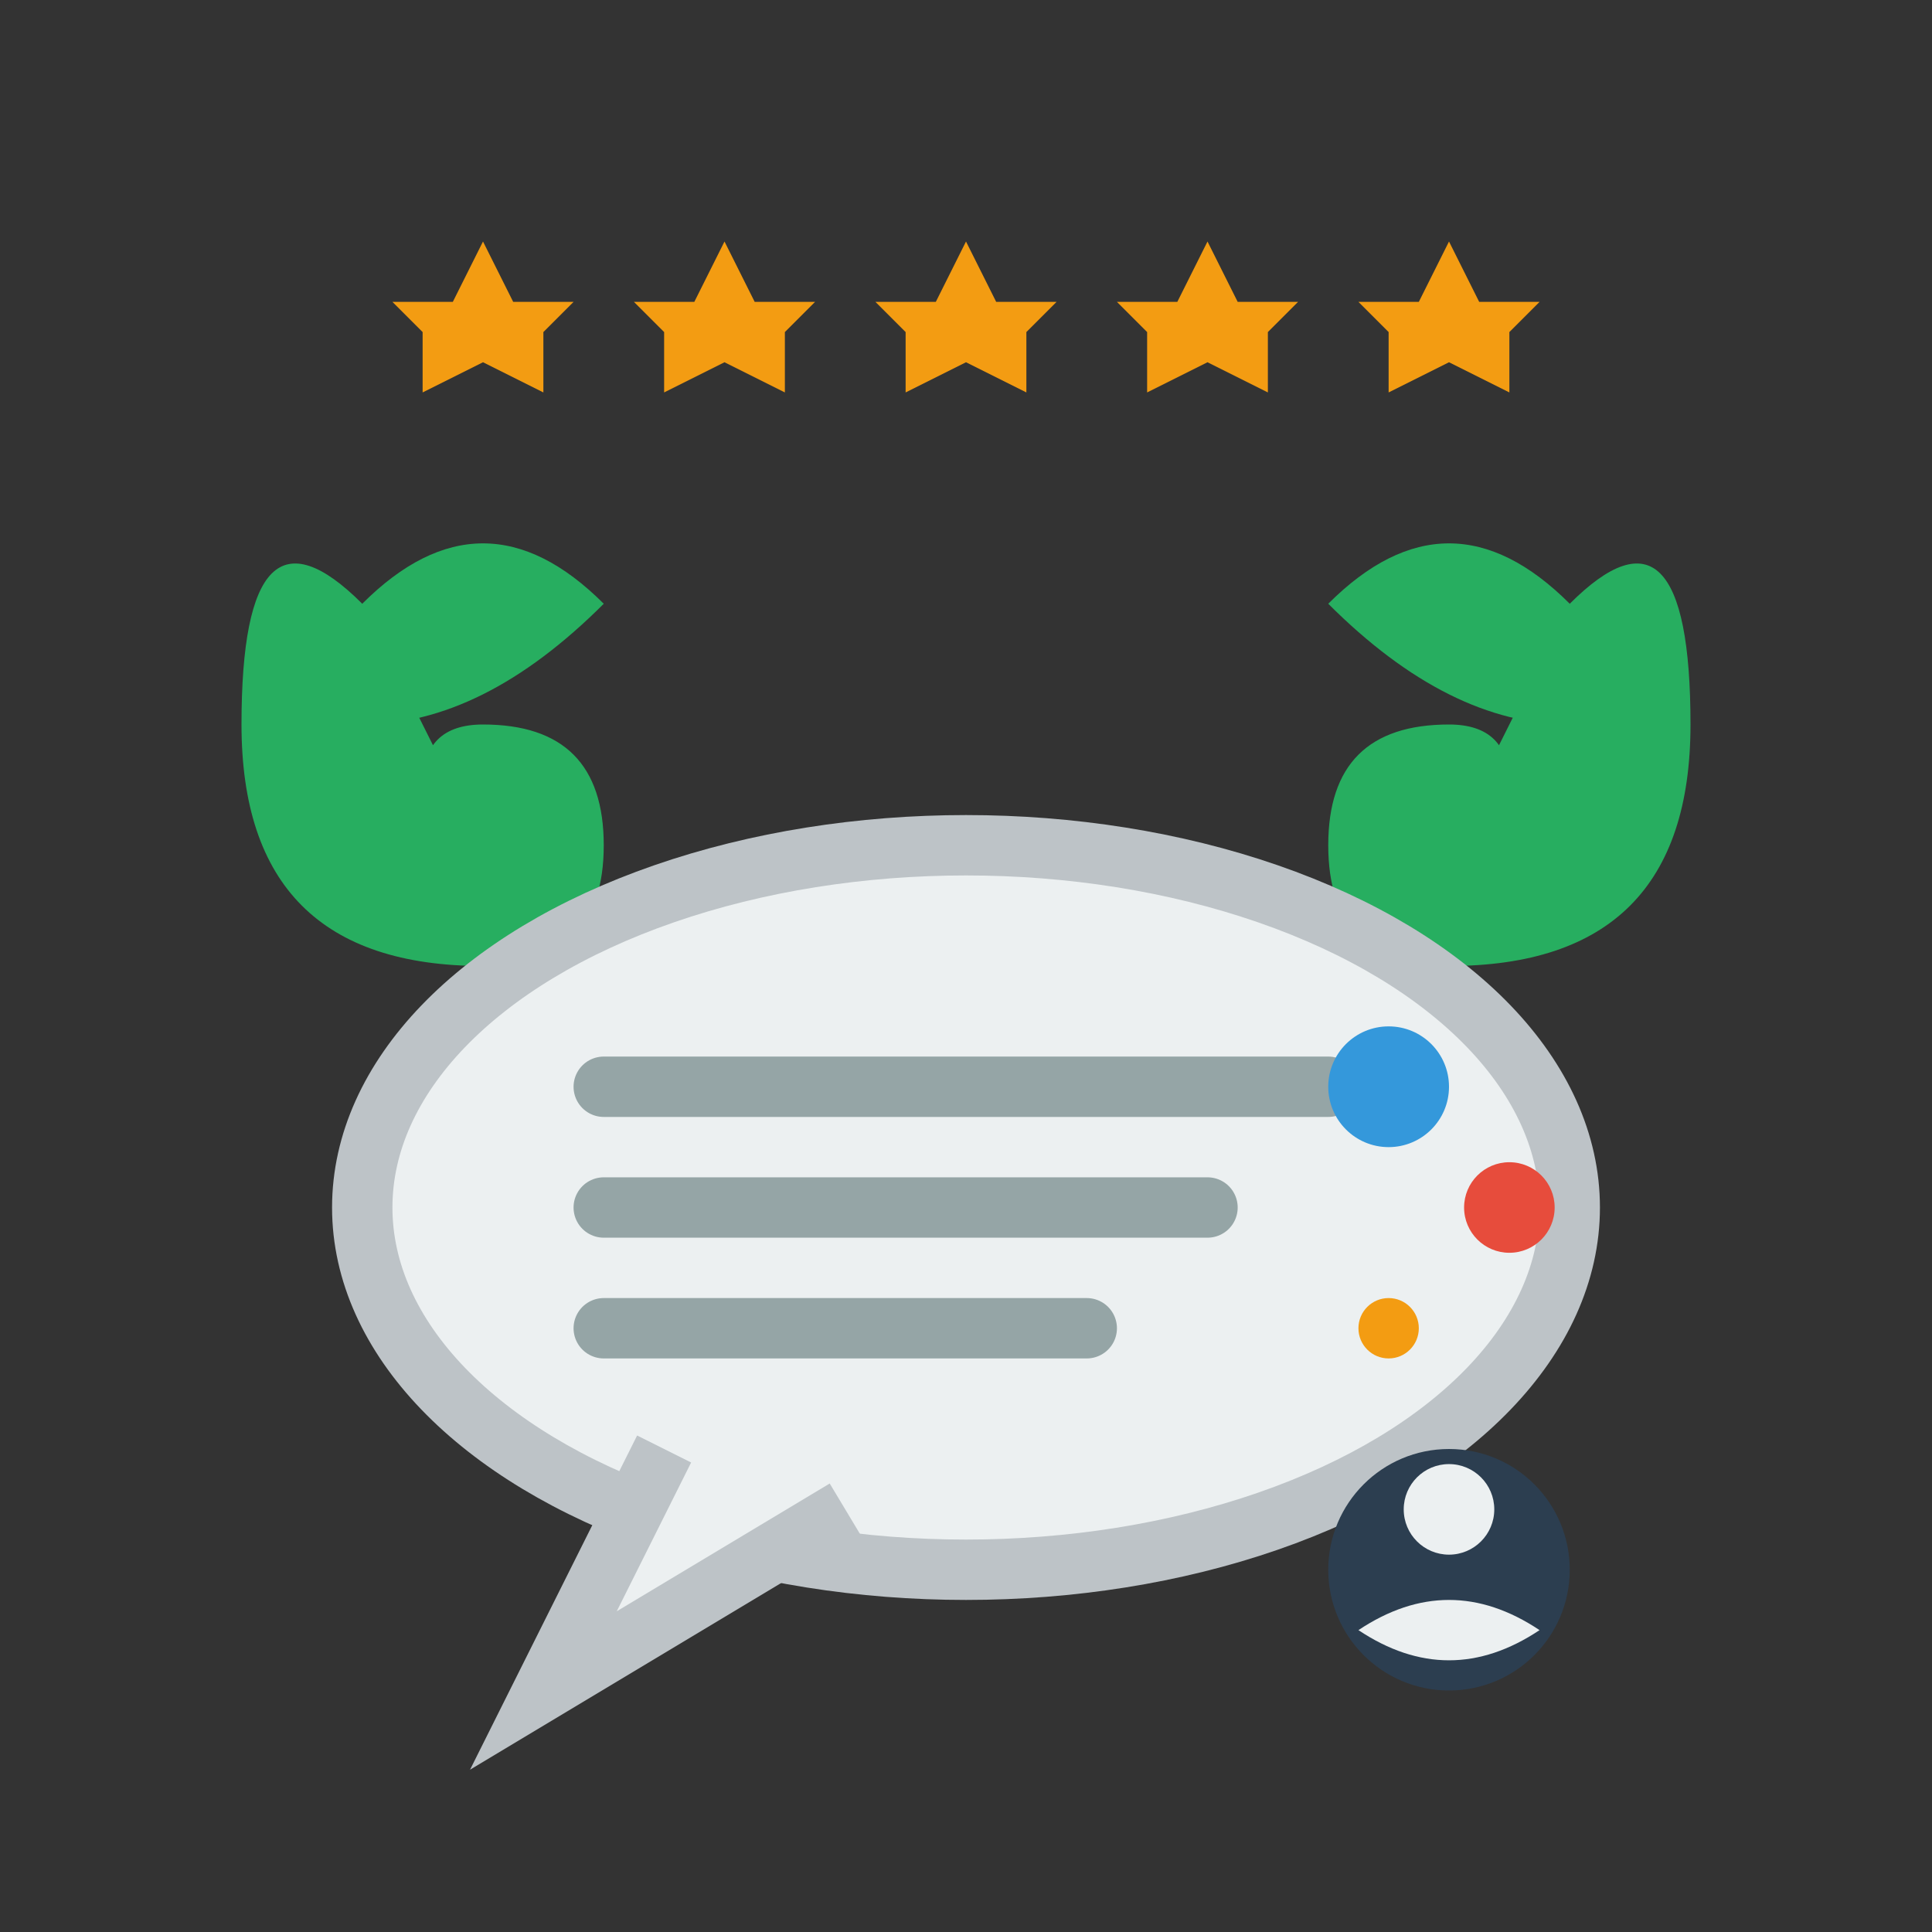 <svg width="64" height="64" viewBox="0 0 64 64" fill="none" xmlns="http://www.w3.org/2000/svg">
    <rect x="0" y="0" width="64" height="64" fill="#333333" stroke="none"/>
    <!-- Left quotation mark -->
    <path d="M12 20 Q8 16 8 24 Q8 32 16 32 Q20 32 20 28 Q20 24 16 24 Q14 24 14 26 Q14 28 16 28" fill="#27ae60"/>
    <path d="M12 20 Q16 16 20 20 Q16 24 12 24" fill="#27ae60"/>
    
    <!-- Right quotation mark -->
    <path d="M52 20 Q56 16 56 24 Q56 32 48 32 Q44 32 44 28 Q44 24 48 24 Q50 24 50 26 Q50 28 48 28" fill="#27ae60"/>
    <path d="M52 20 Q48 16 44 20 Q48 24 52 24" fill="#27ae60"/>
    
    <!-- Speech bubble -->
    <ellipse cx="32" cy="40" rx="20" ry="12" fill="#ecf0f1" stroke="#bdc3c7" stroke-width="2"/>
    <path d="M22 48 L18 56 L28 50" fill="#ecf0f1" stroke="#bdc3c7" stroke-width="2"/>
    
    <!-- Quote content lines -->
    <line x1="20" y1="36" x2="44" y2="36" stroke="#95a5a6" stroke-width="2" stroke-linecap="round"/>
    <line x1="20" y1="40" x2="40" y2="40" stroke="#95a5a6" stroke-width="2" stroke-linecap="round"/>
    <line x1="20" y1="44" x2="36" y2="44" stroke="#95a5a6" stroke-width="2" stroke-linecap="round"/>
    
    <!-- Decorative elements -->
    <circle cx="46" cy="36" r="2" fill="#3498db"/>
    <circle cx="50" cy="40" r="1.5" fill="#e74c3c"/>
    <circle cx="46" cy="44" r="1" fill="#f39c12"/>
    
    <!-- Author indicator -->
    <circle cx="48" cy="52" r="4" fill="#2c3e50"/>
    <circle cx="48" cy="50" r="1.5" fill="#ecf0f1"/>
    <path d="M45 54 Q48 52 51 54 Q48 56 45 54" fill="#ecf0f1"/>
    
    <!-- Stars/rating -->
    <path d="M16 8 L17 10 L19 10 L18 11 L18 13 L16 12 L14 13 L14 11 L13 10 L15 10 Z" fill="#f39c12"/>
    <path d="M24 8 L25 10 L27 10 L26 11 L26 13 L24 12 L22 13 L22 11 L21 10 L23 10 Z" fill="#f39c12"/>
    <path d="M32 8 L33 10 L35 10 L34 11 L34 13 L32 12 L30 13 L30 11 L29 10 L31 10 Z" fill="#f39c12"/>
    <path d="M40 8 L41 10 L43 10 L42 11 L42 13 L40 12 L38 13 L38 11 L37 10 L39 10 Z" fill="#f39c12"/>
    <path d="M48 8 L49 10 L51 10 L50 11 L50 13 L48 12 L46 13 L46 11 L45 10 L47 10 Z" fill="#f39c12"/>
</svg>
